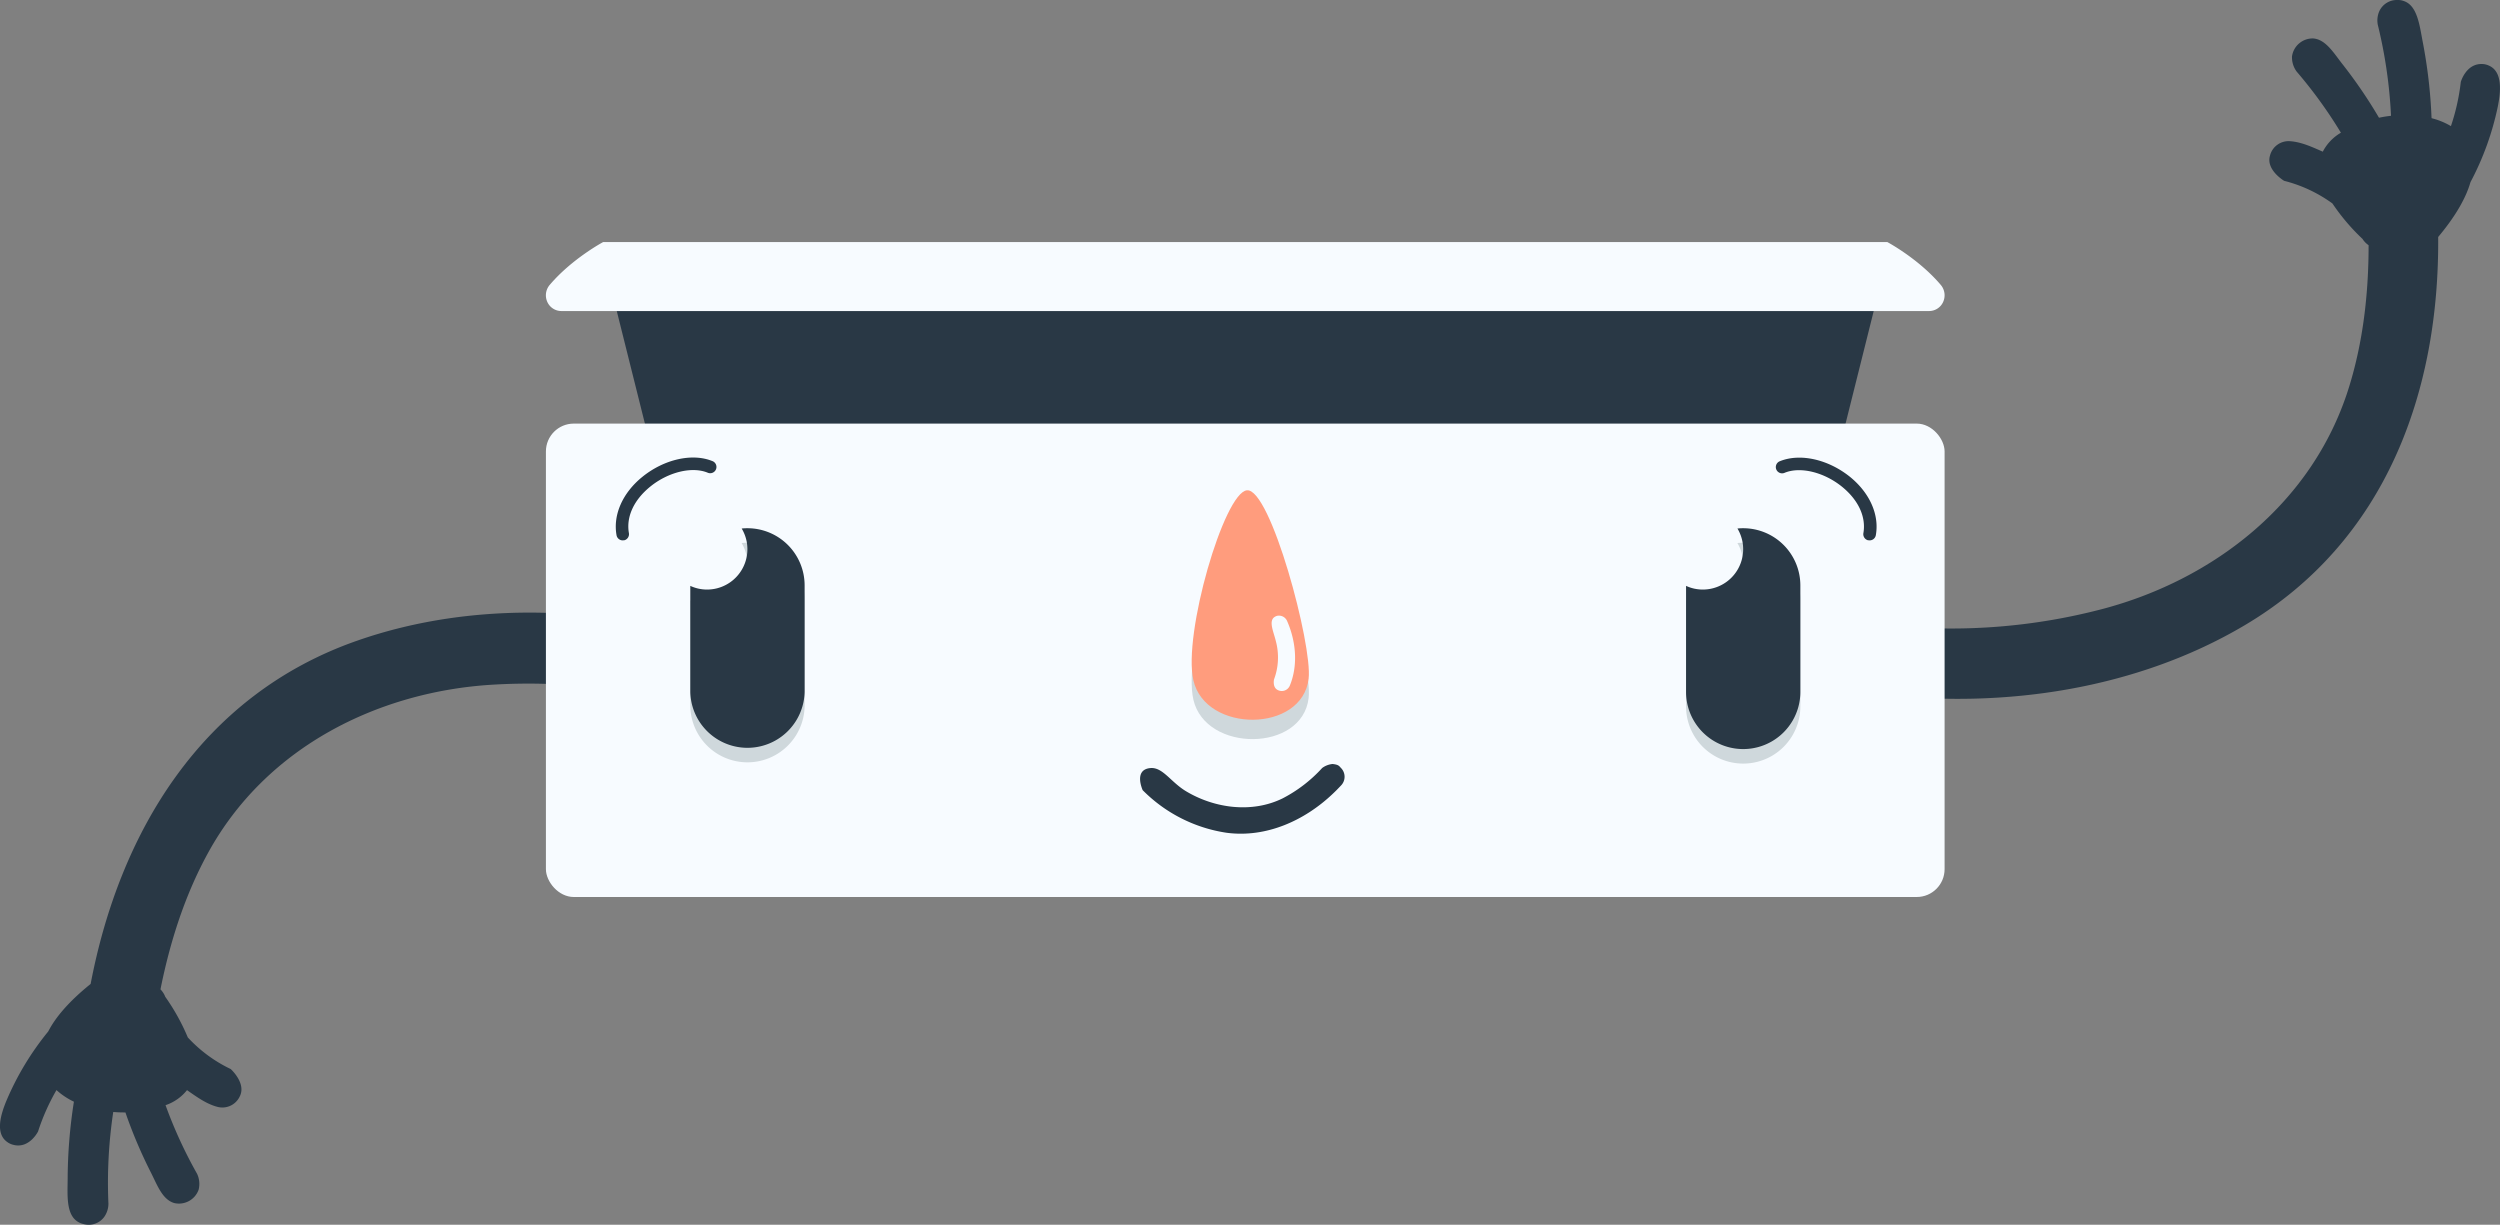 <svg xmlns="http://www.w3.org/2000/svg" viewBox="0 0 860.9 421.74"><rect x="0" y="0" width="860.9" height="421.74" fill="#808080" stroke="none"/><defs><style>.cls-1,.cls-2{fill:#293845}.cls-2,.cls-3,.cls-5,.cls-6{fill-rule:evenodd}.cls-3,.cls-4{fill:#f7fbff}.cls-5{fill:#cfd8dc}.cls-6{fill:#ff9c7d}</style></defs><title>content</title><g id="Layer_2" data-name="Layer 2"><g id="Layer_1-2" data-name="Layer 1"><g id="_Group_" data-name="&amp;lt;Group&amp;gt;"><path id="_Path_" data-name="&amp;lt;Path&amp;gt;" class="cls-1" d="M860.14 36.71c1.08-5.3 1.66-12-3-14.09a5.79 5.79 0 0 0-2.39-.58h-.35c-5.3.08-7 6.18-7 6.18a73 73 0 0 1-3.4 15.21 24.85 24.85 0 0 0-6.67-2.73 174.63 174.63 0 0 0-3.09-26.54c-1.07-5.63-1.85-12.34-6.55-13.83a5.3 5.3 0 0 0-1.76-.33h-.36a6.63 6.63 0 0 0-6.29 4 7.9 7.9 0 0 0-.46 4.54 164.22 164.22 0 0 1 4.55 31.33 44.6 44.6 0 0 0-4.14.67 166 166 0 0 0-12.83-18.77c-2.93-3.79-5.6-8.16-9.77-8.53a7.18 7.18 0 0 0-7.35 6.15 8.22 8.22 0 0 0 1.58 5.24 157.12 157.12 0 0 1 15.27 21.1h-.06a16.05 16.05 0 0 0-6.19 6.5c-3.64-1.59-7.33-3.32-11.2-3.6a6.61 6.61 0 0 0-7 5c-1.42 4.91 4.89 8.64 4.89 8.64a48.57 48.57 0 0 1 16.62 7.79 72 72 0 0 0 10.36 12.21 7.37 7.37 0 0 0 2.1 2.17c0 16.64-1.88 33.35-6.84 49.18-12.58 40.1-47 66-84.45 76a204.92 204.92 0 0 1-71.68 5.91l-.91-.09c-8-.89-14.8 6.31-13.7 13.62s10.59 10.15 10.59 10.15c41.26 4.69 86.8-1.71 124.19-23.82 49.08-29 67.19-81 66.76-133.78 6.08-7.26 9.6-13.55 11.13-18.9a97.71 97.71 0 0 0 9.4-26z"/><path id="_Path_2" data-name="&amp;lt;Path&amp;gt;" class="cls-1" d="M2.3 378.84c-2.1 5-4 11.48.19 14.42a5.89 5.89 0 0 0 2.22 1l.34.08c5.22 1 8.05-4.69 8.05-4.69a74 74 0 0 1 6.35-14.27 24.69 24.69 0 0 0 6 4A175.39 175.39 0 0 0 23.3 406c-.05 5.72-.59 12.47 3.72 14.85a5.87 5.87 0 0 0 1.66.65l.35.08A6.62 6.62 0 0 0 36 418.9a8 8 0 0 0 1.34-4.36A163.63 163.63 0 0 1 39 382.92c1.39.12 2.79.17 4.19.16A164.46 164.46 0 0 0 52.08 404c2.14 4.29 3.9 9.1 7.91 10.28a7.18 7.18 0 0 0 8.41-4.6 8.19 8.19 0 0 0-.52-5.44A156.86 156.86 0 0 1 57 380.56h.07a16 16 0 0 0 7.33-5.16c3.27 2.27 6.54 4.68 10.29 5.71a6.61 6.61 0 0 0 7.87-3.54c2.34-4.54-3.11-9.43-3.11-9.43a48.45 48.45 0 0 1-14.78-10.9 73.21 73.21 0 0 0-7.77-14 7.41 7.41 0 0 0-1.64-2.54c3.27-16.32 8.36-32.34 16.33-46.9 20.16-36.86 59-55.59 97.68-58a205.06 205.06 0 0 1 71.45 8.21l.87.27c7.68 2.44 15.75-3.29 16.1-10.68s-8.4-12-8.4-12c-39.55-12.67-85.46-15.29-126.45-.92-53.81 18.87-81.74 66.34-91.63 118.15-7.38 5.94-12.06 11.42-14.6 16.36A97.9 97.9 0 0 0 2.3 378.84z"/><g id="_Group_2" data-name="&amp;lt;Group&amp;gt;"><g id="_Group_3" data-name="&amp;lt;Group&amp;gt;"><path id="_Path_3" data-name="&amp;lt;Path&amp;gt;" class="cls-2" d="M228.89 173.1l-21.17-84.66H649.9l-21.17 84.66H228.89z"/><path id="_Path_4" data-name="&amp;lt;Path&amp;gt;" class="cls-3" d="M207.72 83.35H649.9s10.75 5.7 18.44 14.78a5.53 5.53 0 0 1 .82 5.81 5.31 5.31 0 0 1-4.82 3.17H193.29a5.31 5.31 0 0 1-4.83-3.17 5.53 5.53 0 0 1 .82-5.81c7.72-9.08 18.44-14.78 18.44-14.78z"/></g><rect id="_Path_5" data-name="&amp;lt;Path&amp;gt;" class="cls-4" x="187.99" y="145.87" width="481.65" height="163.02" rx="9.59" ry="9.59"/></g><g id="_Group_4" data-name="&amp;lt;Group&amp;gt;"><path id="_Path_6" data-name="&amp;lt;Path&amp;gt;" class="cls-1" d="M458.85 263.09c2.16.22 2.29.72 2.88 1.32a4.31 4.31 0 0 1 0 6.15c-1.7 1.79-1.87 1.93-2.73 2.75-9.75 9.28-23 15.28-36.63 13.46a51.3 51.3 0 0 1-28.88-14.67s-3.27-7.13 2.71-7.61c4.22-.34 7 4.87 12.25 8 9.89 5.92 22.75 7.59 33.21 2.45a48.66 48.66 0 0 0 13.64-10.47 7.17 7.17 0 0 1 3.55-1.38z"/><g id="_Group_5" data-name="&amp;lt;Group&amp;gt;"><path id="_Path_7" data-name="&amp;lt;Path&amp;gt;" class="cls-5" d="M429.39 175.51c-7.85.76-22.11 49.67-18.43 65.46 4.23 18.22 37.51 18.11 39.68-.6 1.36-11.54-13.11-65.66-21.25-64.86z"/><path id="_Path_8" data-name="&amp;lt;Path&amp;gt;" class="cls-6" d="M429.39 168.84c-7.85.76-22.11 49.67-18.43 65.47 4.23 18.21 37.51 18.1 39.68-.61 1.36-11.54-13.11-65.7-21.25-64.86z"/><path id="_Path_9" data-name="&amp;lt;Path&amp;gt;" class="cls-4" d="M440.33 212a2.48 2.48 0 0 0-1.17.32c-2.53 1.3-.59 5.14.17 8.38a21.66 21.66 0 0 1-.61 13.28s-.49 2.21.8 3.32a3 3 0 0 0 4.6-1.1c.41-1 .42-1.08.58-1.54 2.29-6.85 1.31-14.55-1.52-20.91a3.06 3.06 0 0 0-2.85-1.75z"/></g><g id="_Group_6" data-name="&amp;lt;Group&amp;gt;"><path id="_Path_10" data-name="&amp;lt;Path&amp;gt;" class="cls-5" d="M255.39 187a18.43 18.43 0 0 1 2-.1 19.7 19.7 0 0 1 19.69 19.69v36.68a19.69 19.69 0 0 1-39.37 0v-36.51A13.89 13.89 0 0 0 255.39 187z"/><path id="_Path_11" data-name="&amp;lt;Path&amp;gt;" class="cls-2" d="M255.39 182a18.43 18.43 0 0 1 2-.1 19.69 19.69 0 0 1 19.69 19.68v36.69a19.69 19.69 0 0 1-39.37 0v-36.52a13.66 13.66 0 0 0 5.79 1.27 13.89 13.89 0 0 0 11.92-21z"/><g id="_Group_7" data-name="&amp;lt;Group&amp;gt;"><path id="_Path_12" data-name="&amp;lt;Path&amp;gt;" class="cls-1" d="M215 186.05h-.19a2.15 2.15 0 0 1-2.5-1.75c-1.25-7 2.06-14.54 8.87-20.07 7.47-6.06 17.14-8.27 24.06-5.48a2.16 2.16 0 1 1-1.61 4c-5.42-2.18-13.53-.19-19.72 4.83-5.65 4.59-8.33 10.41-7.34 16a2.18 2.18 0 0 1-1.57 2.47z"/></g></g><g id="_Group_8" data-name="&amp;lt;Group&amp;gt;"><path id="_Path_13" data-name="&amp;lt;Path&amp;gt;" class="cls-5" d="M598.29 187a18.43 18.43 0 0 1 2-.1 19.69 19.69 0 0 1 19.68 19.69v36.68a19.68 19.68 0 0 1-39.36 0v-36.51A13.89 13.89 0 0 0 598.29 187z"/><path id="_Path_14" data-name="&amp;lt;Path&amp;gt;" class="cls-2" d="M598.29 182a18.43 18.43 0 0 1 2-.1 19.69 19.69 0 0 1 19.68 19.68v36.69a19.68 19.68 0 0 1-39.36 0v-36.52a13.65 13.65 0 0 0 5.78 1.27 13.89 13.89 0 0 0 11.93-21z"/><g id="_Group_9" data-name="&amp;lt;Group&amp;gt;"><path id="_Path_15" data-name="&amp;lt;Path&amp;gt;" class="cls-1" d="M643.27 186.05h.18a2.16 2.16 0 0 0 2.51-1.75c1.25-7-2.07-14.54-8.87-20.07-7.48-6.02-17.09-8.23-24.09-5.44a2.16 2.16 0 1 0 1.61 4c5.42-2.18 13.53-.19 19.72 4.83 5.65 4.59 8.33 10.41 7.34 16a2.17 2.17 0 0 0 1.6 2.43z"/></g></g></g></g></g></g></svg>